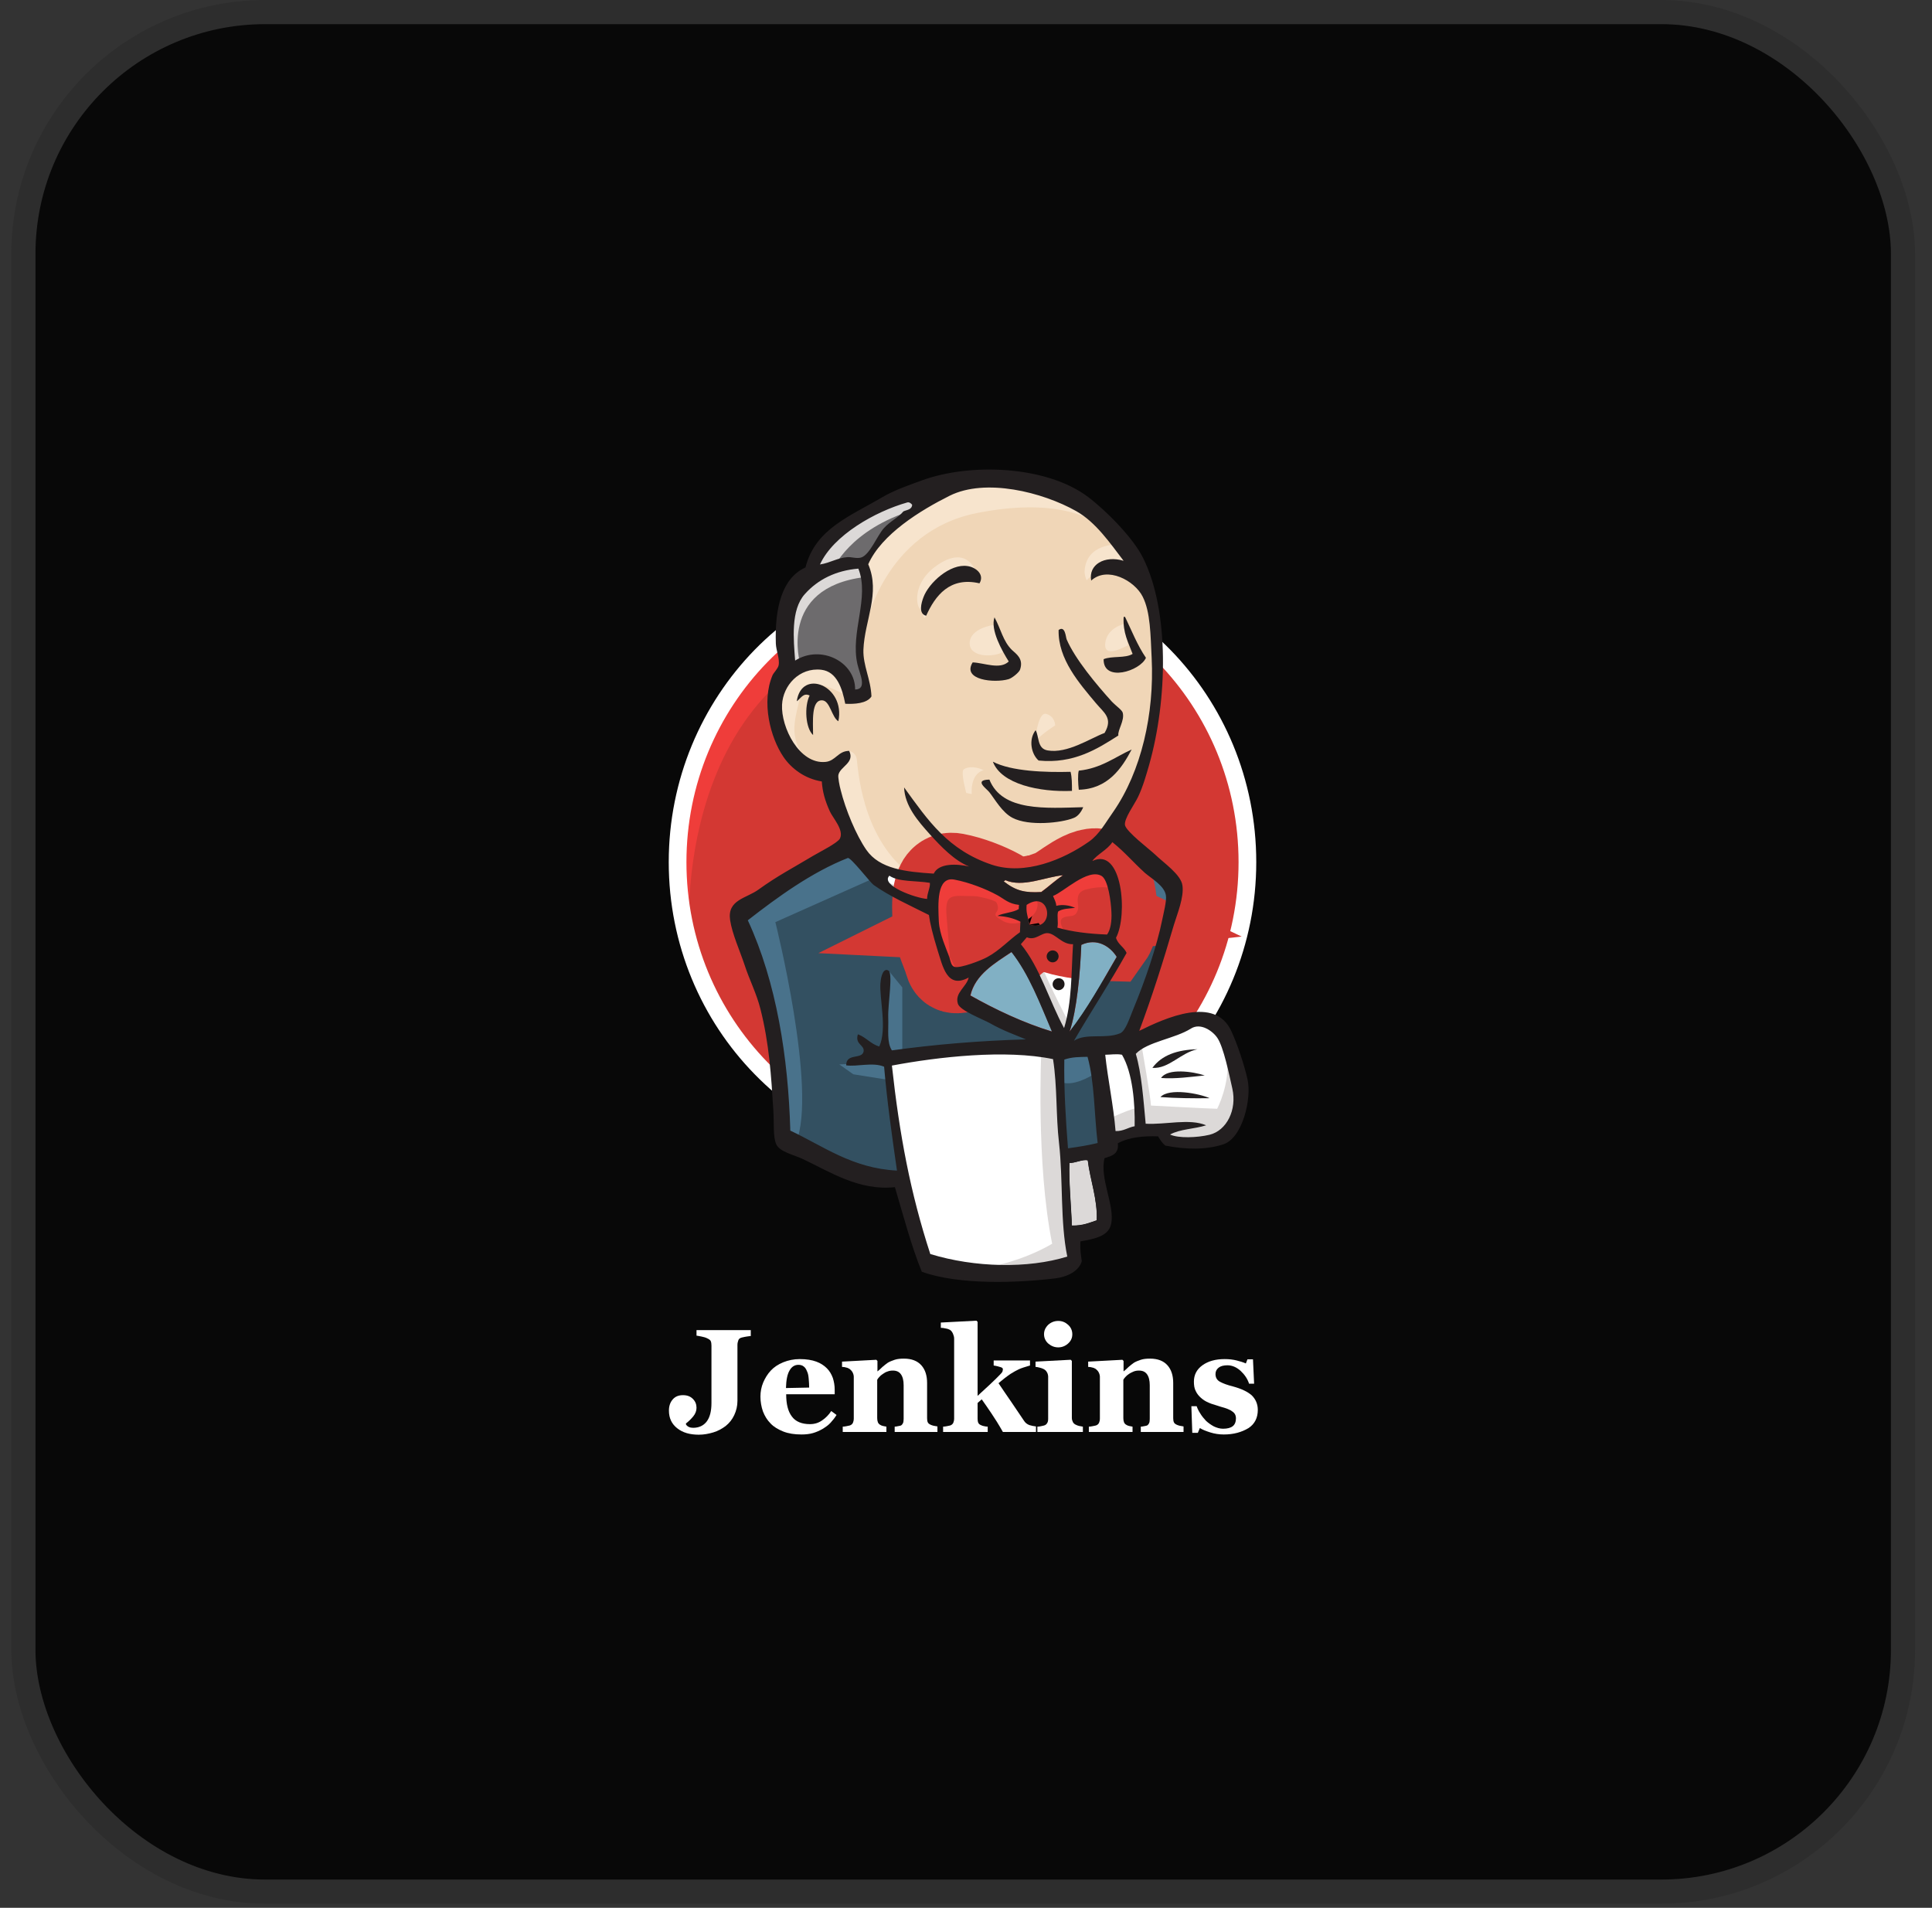 <?xml version="1.0" encoding="UTF-8"?> <svg xmlns="http://www.w3.org/2000/svg" width="80" height="79" viewBox="0 0 80 79" fill="none"><rect x="0" y="0" width="80" height="79" fill="#333333" stroke="none"/><rect x="0.969" y="0.5" width="77.83" height="77.83" rx="10.011" fill="#080808"></rect><rect x="0.969" y="0.5" width="77.83" height="77.83" rx="10.011" stroke="#2D2D2D"></rect><g clip-path="url(#clip0_261_9908)"><path d="M51.659 35.653C51.659 42.315 46.377 47.721 39.857 47.721C33.337 47.721 28.055 42.315 28.055 35.653C28.055 28.99 33.337 23.584 39.857 23.584C46.377 23.584 51.659 28.99 51.659 35.653Z" fill="#D33833"></path><path d="M28.537 38.641C28.537 38.641 27.68 26.058 39.282 25.697L38.473 24.345L32.182 26.458L30.383 28.524L28.813 31.531L27.918 35.034L28.184 37.375" fill="#EF3D3A"></path><path d="M31.775 27.42C29.709 29.542 28.424 32.464 28.424 35.7C28.424 38.936 29.709 41.858 31.775 43.981C33.849 46.103 36.695 47.407 39.855 47.407C43.015 47.407 45.861 46.103 47.936 43.981C50.002 41.858 51.286 38.936 51.286 35.7C51.286 32.464 50.002 29.542 47.936 27.42C45.861 25.307 43.015 23.993 39.855 23.993C36.705 23.993 33.849 25.297 31.775 27.42ZM31.251 44.485C29.052 42.239 27.691 39.127 27.691 35.7C27.691 32.274 29.052 29.161 31.251 26.906C33.45 24.659 36.495 23.26 39.855 23.26C43.215 23.26 46.261 24.659 48.46 26.906C50.658 29.152 52.019 32.264 52.019 35.7C52.019 39.127 50.658 42.239 48.46 44.485C46.261 46.741 43.215 48.131 39.855 48.131C36.495 48.131 33.45 46.741 31.251 44.485Z" fill="white"></path><path d="M44.822 35.719L43.024 35.986L40.596 36.262L39.026 36.3L37.494 36.252L36.323 35.891L35.285 34.767L34.476 32.474L34.296 31.979L33.22 31.617L32.592 30.58L32.145 29.095L32.639 27.791L33.81 27.381L34.752 27.829L35.2 28.819L35.742 28.733L35.923 28.505L35.742 27.467L35.695 26.163L35.961 24.364L35.952 23.336L36.77 22.023L38.208 20.985L40.72 19.91L43.509 20.319L45.936 22.07L47.059 23.869L47.783 25.173L47.963 28.41L47.421 31.198L46.431 33.673L45.498 34.996" fill="#F0D6B7"></path><path d="M43.301 43.495L36.876 43.762V44.837L37.419 48.616L37.152 48.93L32.66 47.398L32.346 46.855L31.898 41.773L30.842 38.727L30.613 38.004L34.211 35.529L35.334 35.081L36.324 36.3L37.181 37.061L38.17 37.375L38.618 37.509L39.16 39.85L39.57 40.345L40.607 39.983L39.884 41.382L43.786 43.229L43.301 43.495Z" fill="#335061"></path><path d="M32.642 27.81L33.812 27.401L34.755 27.848L35.202 28.838L35.745 28.752L35.878 28.209L35.611 27.172L35.878 24.697L35.65 23.346L36.459 22.404L38.21 21.014L37.715 20.338L35.24 21.556L34.203 22.366L33.622 23.622L32.727 24.84L32.461 26.277L32.642 27.81Z" fill="#6D6B6D"></path><path d="M34.487 23.584C34.487 23.584 35.163 21.918 37.856 21.109C40.55 20.3 37.989 20.529 37.989 20.529L35.067 21.652L33.944 22.775L33.449 23.669L34.487 23.584Z" fill="#DCD9D8"></path><path d="M33.137 27.496C33.137 27.496 32.194 24.345 35.792 23.898L35.659 23.355L33.184 23.936L32.461 26.277L32.642 27.81L33.137 27.496Z" fill="#DCD9D8"></path><path d="M34.574 31.674L35.164 31.103C35.164 31.103 35.431 31.132 35.478 31.446C35.526 31.76 35.659 34.596 37.591 36.119C37.772 36.262 36.154 35.891 36.154 35.891L34.717 33.644" fill="#F7E4CD"></path><path d="M42.846 30.817C42.846 30.817 42.95 29.456 43.322 29.561C43.693 29.666 43.693 30.037 43.693 30.037C43.693 30.037 42.798 30.608 42.846 30.817Z" fill="#F7E4CD"></path><path d="M46.574 25.83C46.574 25.83 45.832 25.982 45.765 26.639C45.699 27.296 46.574 26.772 46.708 26.725" fill="#F7E4CD"></path><path d="M41.142 25.878C41.142 25.878 40.152 26.011 40.152 26.639C40.152 27.267 41.276 27.22 41.59 26.953" fill="#F7E4CD"></path><path d="M35.031 28.8C35.031 28.8 33.328 27.762 33.147 28.752C32.966 29.742 32.566 30.456 33.413 31.493L32.833 31.312L32.29 29.923L32.109 28.571L33.147 27.496L34.318 27.581L34.993 28.124L35.031 28.8Z" fill="#F7E4CD"></path><path d="M35.837 25.963C35.837 25.963 36.599 22.004 40.463 21.242C43.642 20.614 45.317 21.376 45.946 22.099C45.946 22.099 43.109 18.73 40.416 19.758C37.722 20.795 35.742 22.68 35.79 23.888C35.866 25.963 35.837 25.963 35.837 25.963Z" fill="#F7E4CD"></path><path d="M46.262 22.546C46.262 22.546 44.958 22.499 44.91 23.669C44.91 23.669 44.91 23.85 44.996 24.031C44.996 24.031 46.033 22.86 46.661 23.489" fill="#F7E4CD"></path><path d="M40.56 24.155C40.56 24.155 40.331 22.365 38.809 23.403C37.819 24.079 37.914 25.021 38.085 25.202C38.266 25.383 38.218 25.744 38.352 25.497C38.485 25.249 38.447 24.44 38.942 24.212C39.427 23.983 40.246 23.736 40.56 24.155Z" fill="#F7E4CD"></path><path d="M36.332 36.3L32.106 38.184C32.106 38.184 33.857 45.151 32.962 47.312L32.334 47.084L32.287 44.428L31.116 39.403L30.621 38.013L35.028 35.044L36.332 36.3Z" fill="#49728B"></path><path d="M36.762 40.154L37.362 40.887V43.581H36.648C36.648 43.581 36.562 41.697 36.562 41.468C36.562 41.24 36.648 40.431 36.648 40.431" fill="#49728B"></path><path d="M36.781 43.99L34.754 44.076L35.334 44.485L36.772 44.714" fill="#49728B"></path><path d="M43.699 43.543L45.365 43.495L45.774 47.626L44.07 47.855L43.699 43.543Z" fill="#335061"></path><path d="M44.148 43.543L46.661 43.41C46.661 43.41 47.699 40.802 47.699 40.669C47.699 40.535 48.593 36.89 48.593 36.89L46.566 34.777L46.157 34.415L45.081 35.491V39.669L44.148 43.543Z" fill="#335061"></path><path d="M45.27 43.229L43.699 43.543L43.928 44.8C44.508 45.066 45.498 44.352 45.498 44.352" fill="#49728B"></path><path d="M45.32 35.358L48.471 37.699L48.556 36.623L46.177 34.425L45.32 35.358Z" fill="#49728B"></path><path d="M38.343 52.395L37.41 48.616L36.943 45.827L36.867 43.762L41.084 43.533H43.701L43.463 48.254L43.872 51.9L43.825 52.575L40.408 52.842L38.343 52.395Z" fill="white"></path><path d="M43.12 43.495C43.12 43.495 42.892 48.169 43.568 51.5C43.568 51.5 42.216 52.357 40.246 52.576L44.025 52.442L44.472 52.176L43.929 44.809L43.787 43.229" fill="#DCD9D8"></path><path d="M45.843 47.274L47.594 46.779L50.916 46.598L51.411 45.066L50.516 42.41L49.479 42.277L48.042 42.724L46.671 43.4L45.938 43.267L45.367 43.495" fill="white"></path><path d="M45.812 46.37C45.812 46.37 46.983 45.827 47.164 45.875L46.669 43.4L47.25 43.172C47.25 43.172 47.659 45.513 47.659 45.78C47.659 45.78 50.172 45.913 50.4 45.913C50.4 45.913 50.943 44.876 50.809 43.8L51.304 45.237L51.352 46.046L50.629 47.122L49.82 47.303L48.468 47.255L48.021 46.675L46.45 46.903L45.955 47.084" fill="#DCD9D8"></path><path d="M44.043 43.181L43.053 40.669L42.016 39.184C42.016 39.184 42.244 38.556 42.558 38.556H43.596L44.586 38.917L44.5 40.583L44.043 43.181Z" fill="white"></path><path d="M44.243 42.325C44.243 42.325 42.987 39.898 42.987 39.536C42.987 39.536 43.215 38.993 43.529 39.127C43.843 39.26 44.519 39.622 44.519 39.622V38.765L42.987 38.451L41.949 38.584L43.7 42.734L44.062 42.782" fill="#DCD9D8"></path><path d="M38.742 36.395L37.495 36.262L36.324 35.9V36.309L36.895 36.938L38.694 37.747" fill="white"></path><path d="M36.733 36.528C36.733 36.528 38.123 37.109 38.58 36.976L38.627 37.518L37.371 37.252L36.609 36.709L36.733 36.528Z" fill="#DCD9D8"></path><path d="M45.842 38.708C45.081 38.689 44.386 38.594 43.786 38.422C43.824 38.175 43.748 37.937 43.815 37.756C43.986 37.632 44.262 37.632 44.519 37.604C44.3 37.499 43.986 37.452 43.739 37.518C43.729 37.347 43.653 37.242 43.605 37.109C44.034 36.957 45.043 35.957 45.614 36.281C45.89 36.443 46.004 37.337 46.023 37.785C46.042 38.146 45.985 38.508 45.842 38.708Z" fill="#D33833"></path><path d="M45.842 38.708C45.081 38.689 44.386 38.594 43.786 38.422C43.824 38.175 43.748 37.937 43.815 37.756C43.986 37.632 44.262 37.632 44.519 37.604C44.3 37.499 43.986 37.452 43.739 37.518C43.729 37.347 43.653 37.242 43.605 37.109C44.034 36.957 45.043 35.957 45.614 36.281C45.89 36.443 46.004 37.337 46.023 37.785C46.042 38.146 45.985 38.508 45.842 38.708Z" fill="black" stroke="#D33833" stroke-width="3.837"></path><path d="M42.198 37.461C42.198 37.518 42.198 37.575 42.188 37.632C41.95 37.785 41.57 37.785 41.303 37.918C41.684 37.937 41.988 38.032 42.255 38.156C42.245 38.299 42.245 38.451 42.236 38.594C41.798 38.889 41.398 39.336 40.884 39.622C40.637 39.755 39.79 40.097 39.533 40.031C39.39 39.993 39.371 39.812 39.314 39.641C39.19 39.279 38.905 38.689 38.876 38.137C38.847 37.442 38.771 36.271 39.523 36.414C40.132 36.528 40.837 36.804 41.303 37.061C41.598 37.233 41.76 37.423 42.198 37.461Z" fill="#D33833"></path><path d="M42.198 37.461C42.198 37.518 42.198 37.575 42.188 37.632C41.95 37.785 41.57 37.785 41.303 37.918C41.684 37.937 41.988 38.032 42.255 38.156C42.245 38.299 42.245 38.451 42.236 38.594C41.798 38.889 41.398 39.336 40.884 39.622C40.637 39.755 39.79 40.097 39.533 40.031C39.39 39.993 39.371 39.812 39.314 39.641C39.19 39.279 38.905 38.689 38.876 38.137C38.847 37.442 38.771 36.271 39.523 36.414C40.132 36.528 40.837 36.804 41.303 37.061C41.598 37.233 41.76 37.423 42.198 37.461Z" fill="black" stroke="#D33833" stroke-width="3.837"></path><path d="M42.624 38.289C42.558 37.908 42.481 37.804 42.51 37.471C43.529 36.795 43.709 38.632 42.624 38.289Z" fill="#D33833"></path><path d="M42.624 38.289C42.558 37.908 42.481 37.804 42.51 37.471C43.529 36.795 43.709 38.632 42.624 38.289Z" fill="black" stroke="#D33833" stroke-width="3.837"></path><path d="M44.091 38.594C44.091 38.594 43.777 38.146 44.006 38.013C44.234 37.88 44.453 38.013 44.586 37.785C44.719 37.556 44.586 37.423 44.634 37.157C44.681 36.89 44.9 36.842 45.129 36.795C45.357 36.747 45.985 36.662 46.071 36.88L45.805 36.072L45.262 35.891L43.558 36.88L43.473 37.375V38.365" fill="#EF3D3A"></path><path d="M39.37 40.078C39.312 39.374 39.255 38.679 39.198 37.975C39.103 36.928 39.446 37.109 40.359 37.109C40.502 37.109 41.216 37.271 41.264 37.375C41.511 37.88 40.854 37.766 41.549 38.146C42.13 38.46 43.167 37.956 42.929 37.242C42.796 37.08 42.244 37.194 42.044 37.09C41.692 36.909 41.34 36.728 40.988 36.547C40.54 36.319 39.512 35.976 39.036 36.3C37.828 37.118 39.113 39.174 39.541 40.031" fill="#EF3D3A"></path><path d="M40.559 24.155C39.331 23.869 38.722 24.669 38.351 25.497C38.018 25.421 38.151 24.964 38.237 24.735C38.456 24.136 39.341 23.327 40.064 23.441C40.369 23.479 40.788 23.765 40.559 24.155Z" fill="#231F20"></path><path d="M46.528 25.544H46.585C46.861 26.116 47.099 26.725 47.451 27.239C47.213 27.791 45.68 28.267 45.699 27.296C46.032 27.153 46.604 27.267 46.899 27.077C46.727 26.61 46.489 26.211 46.528 25.544Z" fill="#231F20"></path><path d="M41.18 25.564C41.446 26.049 41.532 26.553 41.903 26.915C42.075 27.077 42.398 27.277 42.236 27.734C42.198 27.838 41.922 28.076 41.761 28.124C41.18 28.295 39.819 28.162 40.276 27.429C40.761 27.448 41.408 27.743 41.77 27.391C41.494 26.953 40.999 26.077 41.18 25.564Z" fill="#231F20"></path><path d="M46.309 30.456C45.434 31.017 44.453 31.636 43.007 31.493C42.702 31.227 42.578 30.627 42.883 30.237C43.035 30.503 42.94 30.998 43.378 31.074C44.196 31.217 45.148 30.57 45.738 30.351C46.1 29.732 45.71 29.514 45.377 29.114C44.701 28.305 43.806 27.296 43.835 26.087C44.111 25.887 44.13 26.392 44.168 26.477C44.52 27.296 45.405 28.352 46.043 29.057C46.205 29.228 46.462 29.399 46.49 29.514C46.576 29.837 46.271 30.237 46.309 30.456Z" fill="#231F20"></path><path d="M34.715 29.866C34.439 29.704 34.372 29.019 34.049 29C33.582 28.971 33.668 29.894 33.668 30.437C33.354 30.151 33.297 29.257 33.525 28.8C33.259 28.666 33.145 28.942 32.992 29.038C33.192 27.658 35.02 28.4 34.715 29.866Z" fill="#231F20"></path><path d="M46.859 31.036C46.45 31.817 45.869 32.673 44.67 32.702C44.641 32.455 44.622 32.064 44.67 31.912C45.593 31.817 46.164 31.351 46.859 31.036Z" fill="#231F20"></path><path d="M41.113 31.541C41.875 31.941 43.283 31.988 44.33 31.96C44.388 32.188 44.388 32.474 44.388 32.75C43.045 32.807 41.465 32.474 41.113 31.541Z" fill="#231F20"></path><path d="M40.969 32.283C41.502 33.616 43.321 33.463 44.853 33.425C44.786 33.597 44.644 33.806 44.453 33.873C43.958 34.073 42.607 34.225 41.921 33.863C41.493 33.635 41.208 33.111 40.969 32.807C40.865 32.664 40.294 32.293 40.969 32.283Z" fill="#231F20"></path><path d="M46.24 39.621C45.622 40.688 45.022 41.782 44.289 42.715C44.594 41.811 44.727 40.288 44.775 39.127C45.422 38.822 45.974 39.193 46.24 39.621Z" fill="#81B0C4"></path><path d="M49.584 43.448C48.889 43.59 48.404 44.266 47.719 44.219C48.099 43.695 48.747 43.467 49.584 43.448Z" fill="#231F20"></path><path d="M49.886 44.533C49.316 44.59 48.649 44.685 48.078 44.638C48.354 44.219 49.401 44.371 49.886 44.533Z" fill="#231F20"></path><path d="M50.088 45.475C49.45 45.485 48.66 45.475 48.051 45.428C48.413 45.037 49.678 45.285 50.088 45.475Z" fill="#231F20"></path><path d="M45.044 48.045C45.139 48.845 45.453 49.654 45.415 50.529C45.063 50.644 44.863 50.748 44.387 50.748C44.358 50.006 44.254 48.864 44.282 48.15C44.511 48.169 44.853 47.988 45.044 48.045Z" fill="#DCD9D8"></path><path d="M44.014 36.243C43.691 36.452 43.424 36.709 43.11 36.938C42.425 36.976 42.053 36.89 41.559 36.5C41.568 36.471 41.616 36.481 41.616 36.443C42.349 36.766 43.281 36.309 44.014 36.243Z" fill="#F0D6B7"></path><path d="M40.188 41.221C40.387 40.354 41.177 39.898 41.891 39.422C42.624 40.354 43.071 41.554 43.566 42.715C42.396 42.363 41.206 41.801 40.188 41.221Z" fill="#81B0C4"></path><path d="M44.28 48.159C44.252 48.873 44.347 50.006 44.385 50.758C44.861 50.758 45.061 50.653 45.413 50.539C45.451 49.663 45.137 48.854 45.041 48.054C44.851 47.988 44.508 48.169 44.28 48.159ZM36.932 44.124C37.246 46.989 37.694 49.387 38.522 51.928C40.359 52.49 42.567 52.538 44.194 52.033C43.899 50.605 44.023 48.864 43.852 47.331C43.718 46.179 43.785 45.028 43.604 43.857C41.634 43.448 38.855 43.762 36.932 44.124ZM44.071 43.876C44.052 45.104 44.128 46.322 44.223 47.55C44.699 47.483 45.013 47.436 45.451 47.331C45.308 46.151 45.327 44.809 45.032 43.762C44.699 43.771 44.404 43.762 44.071 43.876ZM46.46 43.676C46.231 43.629 45.974 43.676 45.765 43.676C45.87 44.676 46.108 45.78 46.193 46.836C46.526 46.846 46.707 46.684 46.983 46.636C47.002 45.713 46.907 44.438 46.46 43.676ZM50.086 46.989C50.79 46.817 51.228 45.961 51.028 45.075C50.895 44.485 50.667 43.362 50.41 42.981C50.229 42.705 49.724 42.334 49.315 42.591C48.658 43.01 47.507 43.134 47.031 43.638C47.269 44.438 47.345 45.523 47.44 46.532C48.259 46.579 49.258 46.303 49.943 46.598C49.467 46.751 48.858 46.751 48.449 46.979C48.792 47.141 49.572 47.112 50.086 46.989ZM43.557 42.715C43.062 41.554 42.614 40.355 41.882 39.422C41.168 39.898 40.387 40.355 40.178 41.221C41.206 41.801 42.395 42.363 43.557 42.715ZM44.775 39.127C44.727 40.288 44.594 41.811 44.29 42.715C45.023 41.773 45.622 40.688 46.241 39.622C45.974 39.193 45.422 38.822 44.775 39.127ZM43.395 38.641C43.119 38.613 42.881 38.965 42.519 38.813C42.434 38.908 42.358 39.003 42.272 39.098C43.071 40.069 43.443 41.44 44.061 42.572C44.394 41.478 44.356 40.288 44.432 39.098C43.975 39.117 43.718 38.67 43.395 38.641ZM42.51 37.471C42.481 37.804 42.557 37.908 42.624 38.289C43.709 38.632 43.528 36.795 42.51 37.471ZM41.301 37.071C40.835 36.814 40.13 36.538 39.521 36.424C38.769 36.281 38.845 37.452 38.874 38.146C38.902 38.698 39.188 39.279 39.312 39.65C39.369 39.822 39.388 40.002 39.531 40.04C39.788 40.097 40.644 39.764 40.882 39.631C41.396 39.355 41.796 38.908 42.234 38.603C42.243 38.46 42.243 38.308 42.253 38.165C41.986 38.032 41.691 37.947 41.301 37.927C41.558 37.794 41.948 37.794 42.186 37.642C42.186 37.585 42.186 37.528 42.196 37.471C41.758 37.423 41.596 37.233 41.301 37.071ZM36.828 36.262C36.437 36.661 37.922 37.194 38.389 37.223C38.389 36.976 38.531 36.738 38.503 36.557C37.941 36.462 37.208 36.528 36.828 36.262ZM41.625 36.443C41.625 36.481 41.577 36.471 41.568 36.5C42.072 36.89 42.443 36.976 43.119 36.938C43.423 36.719 43.7 36.452 44.023 36.243C43.281 36.309 42.348 36.766 41.625 36.443ZM46.022 37.775C46.003 37.337 45.889 36.433 45.613 36.271C45.041 35.938 44.033 36.947 43.604 37.099C43.652 37.233 43.728 37.337 43.738 37.509C43.995 37.442 44.299 37.49 44.518 37.594C44.261 37.623 43.985 37.623 43.814 37.747C43.757 37.927 43.833 38.165 43.785 38.413C44.385 38.584 45.08 38.67 45.841 38.698C45.984 38.508 46.041 38.146 46.022 37.775ZM36.171 36.642C36.047 36.557 35.219 35.481 35.105 35.529C33.611 36.119 32.211 37.137 30.965 38.108C32.154 40.669 32.64 43.8 32.725 46.817C34.086 47.455 35.286 48.378 37.142 48.473C36.923 46.96 36.732 45.599 36.609 44.171C36.142 43.971 35.476 44.181 35.038 44.114C35.038 43.591 35.704 43.886 35.761 43.533C35.8 43.267 35.39 43.248 35.524 42.829C35.866 42.953 36.047 43.229 36.409 43.334C36.742 42.61 36.409 41.325 36.456 40.716C36.466 40.602 36.513 40.088 36.77 40.174C36.999 40.25 36.761 41.554 36.78 42.125C36.799 42.658 36.713 43.162 36.932 43.495C38.722 43.248 40.539 43.096 42.481 43.039C42.053 42.858 41.548 42.686 40.996 42.372C40.692 42.201 39.749 41.849 39.664 41.563C39.521 41.106 40.026 40.868 40.111 40.478C39.207 40.973 39.036 40.002 38.817 39.327C38.626 38.708 38.512 38.242 38.465 37.889C37.675 37.49 36.837 37.118 36.171 36.642ZM45.232 35.653C46.479 35.053 46.707 37.908 46.212 38.832C46.288 39.108 46.545 39.212 46.65 39.46C45.955 40.707 45.184 41.868 44.471 43.096C44.994 42.763 45.755 43.039 46.374 42.791C46.602 42.705 46.764 42.182 46.936 41.763C47.411 40.621 47.906 39.174 48.125 38.089C48.173 37.842 48.316 37.299 48.278 37.08C48.221 36.681 47.688 36.386 47.411 36.148C46.907 35.691 46.593 35.3 46.06 34.872C45.86 35.186 45.403 35.396 45.232 35.653ZM33.325 24.602C32.735 25.259 32.858 26.477 32.925 27.353C34.001 26.677 35.419 27.41 35.409 28.552C35.923 28.543 35.6 27.915 35.505 27.505C35.2 26.182 36.019 24.755 35.543 23.546C34.619 23.622 33.867 23.993 33.325 24.602ZM37.57 20.805C36.228 21.185 34.505 22.166 33.953 23.374C34.381 23.308 34.676 23.098 35.095 23.07C35.257 23.06 35.467 23.137 35.647 23.089C36.009 22.994 36.323 22.175 36.599 21.871C36.866 21.576 37.189 21.442 37.408 21.176C37.551 21.109 37.76 21.109 37.77 20.9C37.713 20.833 37.646 20.786 37.57 20.805ZM44.566 21.166C43.166 20.376 40.806 19.786 39.321 20.529C38.122 21.128 36.504 22.118 35.952 23.365C36.466 24.574 35.8 25.678 35.752 26.906C35.733 27.562 36.057 28.124 36.085 28.838C35.904 29.133 35.371 29.161 35 29.142C34.876 28.514 34.657 27.81 34.01 27.734C33.096 27.629 32.421 28.39 32.383 29.18C32.335 30.113 33.096 31.655 34.181 31.55C34.6 31.512 34.705 31.093 35.162 31.093C35.409 31.588 34.781 31.741 34.715 32.093C34.696 32.188 34.762 32.54 34.81 32.712C35.01 33.521 35.447 34.577 35.876 35.196C36.428 35.986 37.503 36.1 38.664 36.176C38.874 35.729 39.635 35.767 40.13 35.881C39.531 35.643 38.979 35.072 38.522 34.568C37.998 33.987 37.465 33.368 37.437 32.607C38.436 33.987 39.255 35.196 41.063 35.805C42.434 36.262 44.033 35.596 45.089 34.853C45.527 34.548 45.784 34.054 46.098 33.616C47.259 31.941 47.802 29.561 47.688 27.248C47.64 26.297 47.64 25.345 47.316 24.707C46.983 24.041 45.851 23.431 45.184 24.041C45.061 23.384 45.736 22.984 46.526 23.222C45.965 22.489 45.375 21.623 44.566 21.166ZM47.174 42.686C48.268 42.144 50.305 41.23 50.981 42.686C51.238 43.229 51.533 44.133 51.657 44.695C51.837 45.475 51.457 47.131 50.648 47.388C49.934 47.617 49.106 47.607 48.249 47.436C48.144 47.35 48.04 47.207 47.954 47.055C47.345 47.036 46.764 47.084 46.288 47.341C46.336 47.797 46.031 47.864 45.736 47.959C45.527 48.806 46.165 49.91 46.012 50.672C45.908 51.224 45.232 51.31 44.737 51.405C44.718 51.709 44.756 51.966 44.794 52.223C44.68 52.642 44.175 52.88 43.69 52.937C42.1 53.128 39.692 53.213 38.17 52.661C37.741 51.614 37.408 50.348 37.056 49.159C35.571 49.32 34.362 48.521 33.23 47.988C32.84 47.807 32.297 47.702 32.145 47.388C32.002 47.084 32.059 46.503 32.021 45.961C31.935 44.561 31.85 43.21 31.488 41.782C31.326 41.135 31.031 40.573 30.831 39.955C30.641 39.384 30.317 38.67 30.232 38.099C30.108 37.252 30.907 37.204 31.412 36.833C32.202 36.262 32.821 35.948 33.677 35.434C33.934 35.281 34.696 34.901 34.781 34.72C34.953 34.368 34.486 33.873 34.362 33.597C34.163 33.159 34.058 32.788 34.029 32.359C33.315 32.245 32.763 31.817 32.44 31.341C31.897 30.541 31.517 29.066 31.992 27.953C32.031 27.867 32.211 27.686 32.24 27.553C32.297 27.286 32.135 26.934 32.126 26.649C32.078 25.192 32.373 23.936 33.353 23.498C33.753 21.909 35.181 21.385 36.523 20.595C37.027 20.3 37.58 20.11 38.151 19.9C40.197 19.148 43.347 19.291 45.051 20.576C45.774 21.119 46.926 22.27 47.335 23.108C48.43 25.307 48.344 28.99 47.583 31.674C47.478 32.036 47.335 32.559 47.126 32.997C46.983 33.302 46.536 33.901 46.583 34.168C46.641 34.444 47.611 35.177 47.821 35.377C48.192 35.738 48.906 36.214 48.963 36.671C49.03 37.157 48.754 37.823 48.611 38.289C48.154 39.85 47.697 41.287 47.174 42.686Z" fill="#231F20"></path><path d="M39.894 31.874C39.952 31.798 40.275 31.674 40.732 31.893C40.732 31.893 40.189 31.979 40.237 32.883L40.009 32.835C40.018 32.845 39.78 32.026 39.894 31.874Z" fill="#F7E4CD"></path><path d="M43.835 39.603C43.835 39.736 43.721 39.85 43.587 39.85C43.454 39.85 43.34 39.736 43.34 39.603C43.34 39.469 43.454 39.355 43.587 39.355C43.73 39.355 43.835 39.469 43.835 39.603Z" fill="#1D1919"></path><path d="M44.081 40.754C44.081 40.888 43.967 41.002 43.833 41.002C43.7 41.002 43.586 40.888 43.586 40.754C43.586 40.621 43.7 40.507 43.833 40.507C43.976 40.507 44.081 40.611 44.081 40.754Z" fill="#1D1919"></path><path d="M31.116 55.317C31.04 55.326 30.973 55.336 30.916 55.345C30.859 55.355 30.802 55.364 30.726 55.383C30.64 55.402 30.593 55.44 30.574 55.497C30.555 55.554 30.536 55.612 30.536 55.688V58.01C30.536 58.219 30.488 58.419 30.402 58.6C30.317 58.781 30.202 58.924 30.05 59.048C29.898 59.162 29.727 59.257 29.536 59.314C29.346 59.371 29.146 59.409 28.937 59.409C28.565 59.409 28.27 59.324 28.042 59.143C27.813 58.962 27.699 58.724 27.699 58.41C27.699 58.229 27.747 58.077 27.852 57.953C27.956 57.829 28.099 57.772 28.28 57.772C28.451 57.772 28.584 57.82 28.689 57.925C28.794 58.029 28.841 58.153 28.841 58.296C28.841 58.419 28.794 58.543 28.708 58.648C28.622 58.752 28.518 58.857 28.404 58.943V58.981C28.423 59.019 28.461 59.057 28.518 59.086C28.575 59.114 28.642 59.124 28.699 59.124C28.937 59.124 29.127 59.038 29.26 58.867C29.393 58.695 29.46 58.438 29.46 58.096V55.716C29.46 55.65 29.451 55.583 29.431 55.535C29.413 55.488 29.355 55.45 29.27 55.412C29.213 55.383 29.136 55.364 29.051 55.345C28.965 55.326 28.898 55.317 28.841 55.307V55.079H31.088V55.317H31.116Z" fill="white"></path><path d="M34.639 58.591C34.572 58.705 34.486 58.81 34.391 58.915C34.296 59.019 34.182 59.095 34.058 59.172C33.925 59.248 33.792 59.305 33.658 59.343C33.525 59.381 33.363 59.4 33.192 59.4C32.897 59.4 32.65 59.362 32.431 59.276C32.221 59.191 32.04 59.086 31.907 58.943C31.764 58.8 31.669 58.639 31.593 58.448C31.526 58.258 31.488 58.048 31.488 57.83C31.488 57.63 31.526 57.43 31.602 57.249C31.679 57.068 31.783 56.897 31.917 56.754C32.05 56.611 32.221 56.497 32.431 56.411C32.64 56.326 32.868 56.278 33.116 56.278C33.392 56.278 33.62 56.316 33.801 56.383C33.982 56.449 34.125 56.545 34.239 56.659C34.353 56.773 34.429 56.906 34.486 57.059C34.534 57.211 34.563 57.373 34.563 57.544V57.734H32.554C32.554 58.144 32.63 58.448 32.792 58.658C32.944 58.867 33.202 58.972 33.535 58.972C33.725 58.972 33.887 58.924 34.039 58.819C34.191 58.715 34.315 58.591 34.42 58.429L34.639 58.591ZM33.506 57.458C33.506 57.344 33.497 57.22 33.487 57.097C33.477 56.973 33.459 56.868 33.42 56.792C33.382 56.697 33.344 56.63 33.278 56.583C33.221 56.535 33.144 56.516 33.059 56.516C32.907 56.516 32.783 56.592 32.697 56.745C32.602 56.897 32.554 57.144 32.545 57.477L33.506 57.458Z" fill="white"></path><path d="M38.836 59.295H37.047V59.076C37.085 59.076 37.133 59.067 37.18 59.057C37.237 59.048 37.275 59.038 37.304 59.029C37.342 59.01 37.37 58.972 37.389 58.934C37.408 58.895 37.418 58.829 37.418 58.753V57.363C37.418 57.163 37.38 57.011 37.304 56.906C37.228 56.802 37.123 56.754 36.971 56.754C36.895 56.754 36.818 56.764 36.752 56.792C36.685 56.811 36.618 56.849 36.552 56.897C36.495 56.935 36.447 56.973 36.409 57.02C36.371 57.059 36.343 57.097 36.323 57.135V58.724C36.323 58.791 36.333 58.848 36.352 58.895C36.371 58.943 36.409 58.981 36.447 59C36.476 59.019 36.514 59.038 36.561 59.048C36.609 59.057 36.657 59.067 36.704 59.076V59.295H34.896V59.076C34.943 59.076 34.991 59.067 35.048 59.057C35.096 59.048 35.143 59.038 35.181 59.029C35.248 59.01 35.286 58.972 35.315 58.924C35.334 58.877 35.353 58.819 35.353 58.743V57.011C35.353 56.954 35.334 56.887 35.305 56.83C35.276 56.773 35.229 56.725 35.181 56.687C35.143 56.668 35.105 56.64 35.048 56.63C34.991 56.611 34.934 56.602 34.867 56.602V56.383L36.285 56.307L36.333 56.354V56.782H36.343C36.4 56.735 36.466 56.678 36.542 56.602C36.618 56.535 36.695 56.478 36.761 56.43C36.837 56.383 36.933 56.345 37.047 56.307C37.161 56.269 37.294 56.259 37.428 56.259C37.751 56.259 37.989 56.354 38.151 56.535C38.313 56.716 38.389 56.963 38.389 57.268V58.724C38.389 58.8 38.398 58.857 38.417 58.895C38.436 58.943 38.484 58.972 38.541 59C38.57 59.01 38.608 59.029 38.655 59.038C38.703 59.048 38.751 59.057 38.817 59.067V59.295H38.836Z" fill="white"></path><path d="M42.926 59.295H41.527C41.356 58.991 41.194 58.734 41.051 58.524C40.908 58.315 40.775 58.115 40.651 57.944L40.48 58.096V58.743C40.48 58.81 40.489 58.876 40.508 58.914C40.528 58.962 40.566 58.991 40.632 59.019C40.67 59.038 40.708 59.048 40.756 59.057C40.803 59.067 40.851 59.076 40.899 59.076V59.295H39.052V59.076C39.1 59.076 39.147 59.067 39.205 59.057C39.252 59.048 39.3 59.038 39.338 59.029C39.404 59.01 39.442 58.972 39.471 58.924C39.49 58.876 39.509 58.819 39.509 58.743V55.431C39.509 55.364 39.49 55.298 39.462 55.231C39.433 55.164 39.395 55.107 39.338 55.069C39.3 55.05 39.243 55.022 39.166 55.012C39.09 54.993 39.024 54.983 38.957 54.983V54.765L40.432 54.688L40.48 54.736V57.801C40.623 57.668 40.794 57.515 40.975 57.344C41.156 57.173 41.308 57.03 41.413 56.916C41.479 56.849 41.517 56.801 41.517 56.763C41.527 56.725 41.527 56.706 41.527 56.697C41.527 56.659 41.498 56.63 41.432 56.611C41.365 56.592 41.279 56.563 41.146 56.544V56.335H42.65V56.544C42.45 56.602 42.298 56.649 42.193 56.697C42.088 56.744 41.974 56.811 41.85 56.887C41.765 56.944 41.689 57.001 41.612 57.059C41.536 57.116 41.451 57.192 41.346 57.277C41.536 57.563 41.717 57.82 41.879 58.058C42.041 58.296 42.212 58.553 42.393 58.819C42.45 58.914 42.526 58.972 42.621 59.01C42.717 59.038 42.802 59.057 42.898 59.067V59.295H42.926Z" fill="white"></path><path d="M44.83 59.295H42.955V59.076C43.003 59.076 43.06 59.067 43.107 59.057C43.155 59.048 43.203 59.038 43.231 59.029C43.298 59.01 43.336 58.972 43.364 58.924C43.393 58.876 43.402 58.819 43.402 58.743V57.011C43.402 56.944 43.383 56.878 43.355 56.83C43.326 56.773 43.288 56.735 43.241 56.706C43.203 56.687 43.155 56.659 43.079 56.64C43.003 56.621 42.936 56.602 42.879 56.602V56.383L44.335 56.306L44.383 56.354V58.715C44.383 58.781 44.402 58.838 44.43 58.895C44.459 58.943 44.507 58.981 44.554 59C44.592 59.019 44.64 59.038 44.687 59.048C44.735 59.057 44.782 59.067 44.84 59.076V59.295H44.83ZM44.402 55.25C44.402 55.402 44.345 55.526 44.23 55.631C44.116 55.736 43.974 55.793 43.821 55.793C43.659 55.793 43.526 55.736 43.402 55.631C43.288 55.526 43.231 55.393 43.231 55.25C43.231 55.098 43.288 54.974 43.402 54.86C43.517 54.755 43.659 54.698 43.821 54.698C43.983 54.698 44.116 54.755 44.23 54.86C44.345 54.965 44.402 55.098 44.402 55.25Z" fill="white"></path><path d="M49.028 59.295H47.238V59.076C47.276 59.076 47.324 59.067 47.371 59.057C47.429 59.048 47.467 59.038 47.495 59.029C47.533 59.01 47.562 58.972 47.581 58.934C47.6 58.895 47.609 58.829 47.609 58.753V57.363C47.609 57.163 47.571 57.011 47.495 56.906C47.419 56.802 47.314 56.754 47.162 56.754C47.086 56.754 47.01 56.764 46.943 56.792C46.877 56.821 46.81 56.849 46.743 56.897C46.686 56.935 46.639 56.973 46.6 57.02C46.562 57.059 46.534 57.097 46.515 57.135V58.724C46.515 58.791 46.524 58.848 46.543 58.895C46.562 58.943 46.6 58.981 46.639 59C46.667 59.019 46.705 59.038 46.753 59.048C46.8 59.057 46.848 59.067 46.896 59.076V59.295H45.087V59.076C45.135 59.076 45.182 59.067 45.239 59.057C45.287 59.048 45.335 59.038 45.373 59.029C45.439 59.01 45.477 58.972 45.506 58.924C45.525 58.877 45.544 58.819 45.544 58.743V57.011C45.544 56.954 45.525 56.887 45.496 56.83C45.468 56.773 45.42 56.725 45.373 56.687C45.335 56.668 45.297 56.64 45.239 56.63C45.182 56.611 45.125 56.602 45.059 56.602V56.383L46.477 56.307L46.524 56.354V56.782H46.534C46.591 56.735 46.658 56.678 46.734 56.602C46.81 56.535 46.886 56.478 46.953 56.43C47.029 56.383 47.124 56.345 47.238 56.307C47.352 56.269 47.486 56.259 47.619 56.259C47.943 56.259 48.181 56.354 48.342 56.535C48.504 56.716 48.58 56.963 48.58 57.268V58.724C48.58 58.8 48.59 58.857 48.609 58.895C48.628 58.943 48.675 58.972 48.733 59C48.761 59.01 48.799 59.029 48.847 59.038C48.894 59.048 48.942 59.057 49.008 59.067V59.295H49.028Z" fill="white"></path><path d="M50.674 59.4C50.484 59.4 50.293 59.371 50.112 59.314C49.932 59.257 49.789 59.2 49.684 59.133L49.599 59.333H49.37L49.332 58.229H49.551C49.58 58.315 49.627 58.42 49.703 58.534C49.77 58.648 49.855 58.743 49.941 58.838C50.036 58.924 50.141 59 50.265 59.067C50.389 59.124 50.512 59.162 50.645 59.162C50.826 59.162 50.96 59.124 51.045 59.057C51.131 58.991 51.178 58.877 51.178 58.734C51.178 58.658 51.16 58.591 51.121 58.534C51.083 58.486 51.026 58.439 50.96 58.401C50.883 58.362 50.798 58.324 50.703 58.296C50.607 58.267 50.493 58.239 50.36 58.191C50.227 58.153 50.112 58.115 50.017 58.068C49.922 58.029 49.817 57.963 49.722 57.877C49.637 57.801 49.56 57.706 49.513 57.601C49.456 57.496 49.437 57.363 49.437 57.211C49.437 56.935 49.551 56.706 49.789 56.535C50.027 56.364 50.331 56.278 50.712 56.278C50.893 56.278 51.055 56.297 51.207 56.335C51.359 56.373 51.483 56.411 51.588 56.459L51.654 56.288H51.883L51.93 57.297H51.721C51.654 57.087 51.531 56.916 51.369 56.764C51.198 56.611 51.017 56.535 50.826 56.535C50.674 56.535 50.55 56.564 50.465 56.63C50.379 56.697 50.331 56.782 50.331 56.897C50.331 57.049 50.398 57.154 50.522 57.22C50.645 57.287 50.826 57.354 51.055 57.411C51.407 57.506 51.664 57.63 51.835 57.782C51.997 57.944 52.083 58.144 52.083 58.382C52.083 58.705 51.959 58.962 51.702 59.133C51.416 59.305 51.083 59.4 50.674 59.4Z" fill="white"></path></g><defs><clipPath id="clip0_261_9908"><rect width="40" height="40" fill="white" transform="translate(19.883 19.415)"></rect></clipPath></defs></svg> 